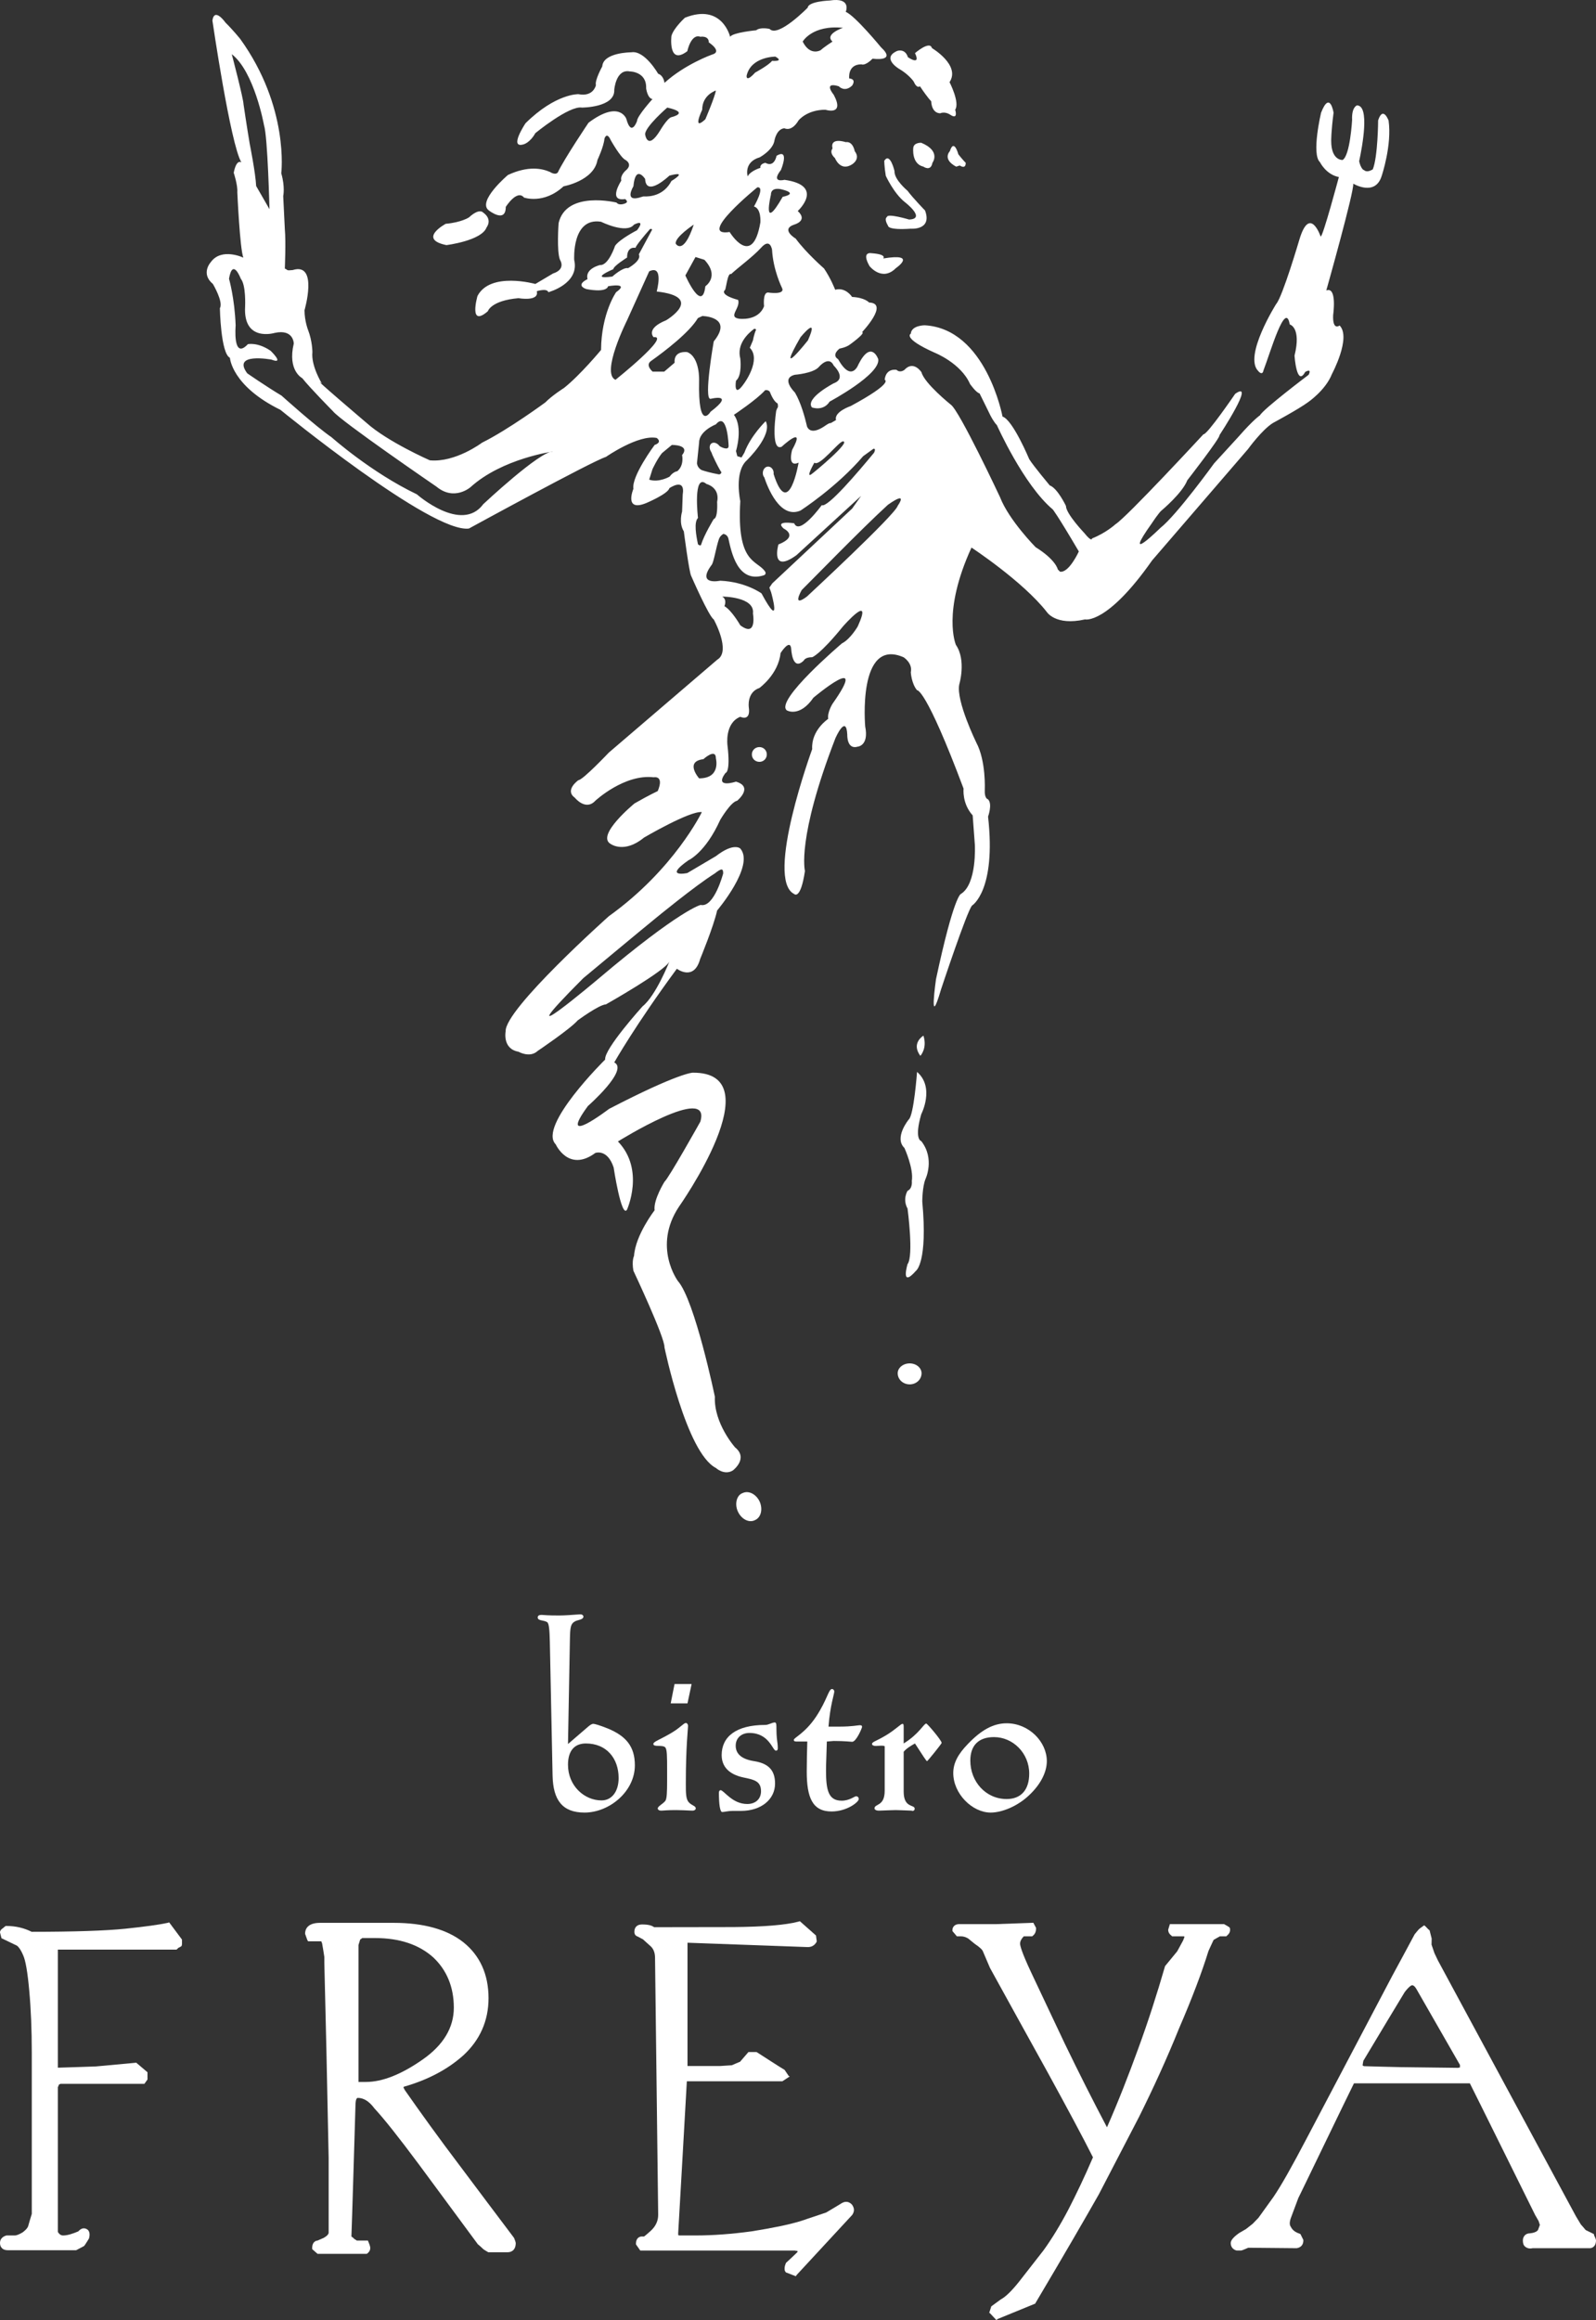 <?xml version="1.0" encoding="UTF-8"?>
<svg width="139px" height="202px" viewBox="0 0 139 202" version="1.1" xmlns="http://www.w3.org/2000/svg" xmlns:xlink="http://www.w3.org/1999/xlink">
    <rect x="0" y="0" width="139" height="202" fill="#333333" stroke="none"/>
    <title>Freya-logo-wit</title>
    <g id="Page-1" stroke="none" stroke-width="1" fill="none" fill-rule="evenodd">
        <g id="Elementen-los" transform="translate(-780, -1531)" fill="#FFFFFF">
            <g id="Freya-logo-wit" transform="translate(780, 1531)">
                <path d="M64.687,129.993 C64.153,130.175 63.973,130.932 64.25,131.573 C64.545,132.251 65.213,132.613 65.731,132.362 C66.268,132.146 66.456,131.429 66.167,130.751 C65.873,130.106 65.213,129.747 64.687,129.993" id="Fill-4-Copy-3"></path>
                <path d="M120.025,10.479 C120.025,10.479 120.007,13.631 119.561,14.744 C119.283,14.912 119.061,14.949 118.901,14.878 L118.693,14.753 C118.516,14.563 118.42,14.268 118.373,14.036 C118.643,12.78 119.321,9.169 118.178,9.177 C118.178,9.177 117.706,9.324 117.759,10.433 C117.759,10.433 117.587,13.561 116.928,13.929 C116.928,13.929 115.938,13.999 115.938,12.267 C115.938,12.267 115.929,11.443 116.144,9.815 C116.144,9.815 115.83,7.826 115.055,9.815 C115.055,9.815 114.198,13.424 114.956,14.115 C114.956,14.115 115.484,15.2 116.606,15.415 C116.606,15.414 115.206,20.655 115.019,20.597 C115.019,20.597 114.083,17.818 113.171,20.846 C113.171,20.846 111.698,25.854 111.147,26.465 C111.147,26.465 108.29,30.998 109.577,32.298 C109.577,32.298 109.942,32.767 110.04,32.245 C110.62,30.759 111.96,26.07 112.325,28.247 C112.325,28.247 113.359,28.49 112.743,30.966 C112.743,30.966 112.929,33.741 113.671,32.387 C113.671,32.387 114.28,32.011 113.975,32.63 C113.975,32.63 110.004,35.625 109.736,36.16 C109.736,36.16 109.183,36.518 107.888,37.998 L105.739,40.345 C105.739,40.345 102.471,44.864 101.061,45.964 C101.061,45.964 97.572,49.403 100.339,45.526 C100.339,45.526 100.946,44.601 101.187,44.425 C101.187,44.425 102.971,42.936 103.408,41.813 C103.408,41.813 106.308,38.087 106.212,37.882 C106.212,37.882 109.423,32.999 107.577,34.288 C107.577,34.288 105.123,37.882 104.81,37.812 C104.81,37.812 98.134,45.031 97.154,45.641 C97.154,45.641 96.307,46.414 95.11,46.878 C95.11,46.878 95.11,47.256 94.431,46.403 C94.431,46.403 92.835,44.728 92.835,44.047 C92.835,44.047 92.103,42.504 91.426,42.264 C91.426,42.264 89.978,40.533 89.638,39.978 C89.638,39.978 88.212,36.555 87.312,36.269 C87.312,36.269 85.891,28.626 80.535,28.321 C80.535,28.321 79.379,28.321 79.325,29.053 C79.325,29.053 78.539,29.43 81.413,30.713 C81.413,30.713 83.688,31.618 84.48,33.429 C84.48,33.429 85.008,34.188 85.312,34.252 C85.312,34.252 85.982,35.599 86.257,36.17 C86.257,36.17 86.544,36.741 86.821,37.014 C86.821,37.014 89.139,42.213 91.685,44.352 C91.685,44.352 92.005,44.692 93.959,48.014 C93.959,48.014 93.094,49.916 92.316,49.772 C92.316,49.772 91.952,49.397 92.129,49.584 C92.129,49.584 91.978,48.752 90.195,47.642 C90.195,47.642 87.863,45.283 87.095,43.286 C87.095,43.286 83.544,35.712 82.805,35.229 C82.805,35.229 80.51,33.39 80.253,32.409 C80.253,32.409 79.565,31.337 78.77,32.202 C78.77,32.202 78.395,32.504 78.083,32.202 C78.083,32.202 77.164,32.011 77.048,33.069 C77.048,33.069 77.916,33.286 74.095,35.352 C74.095,35.352 72.613,35.848 72.811,36.575 C72.811,36.575 72.613,36.688 72.345,36.842 C72.292,36.815 72.176,36.861 71.935,37.021 C70.855,37.791 70.443,37.48 70.292,37.154 C70.096,36.303 69.747,35.039 69.229,34.17 C69.229,34.17 67.944,32.942 69.229,32.63 C69.229,32.63 70.811,32.513 71.312,31.956 C71.312,31.956 72.184,30.899 72.613,31.833 C72.613,31.833 73.792,32.942 72.613,33.371 C72.613,33.371 70.105,34.673 70.711,35.472 C70.711,35.472 71.693,35.848 72.256,34.966 C72.256,34.966 76.71,32.587 76.486,31.266 C76.486,31.266 75.888,29.536 74.772,31.708 C74.772,31.708 74.184,33.398 72.987,31.266 C72.987,31.266 72.372,30.966 73.114,30.353 C73.114,30.353 73.677,30.254 73.998,30.014 C73.998,30.014 75.442,28.985 75.078,28.919 C75.078,28.919 77.469,26.402 75.693,26.34 C75.693,26.339 75.326,25.908 74.21,25.854 C74.21,25.854 73.659,24.976 72.738,25.228 C72.738,25.228 72.364,24.252 71.767,23.375 C71.767,23.375 70.184,21.992 69.3,20.775 C69.301,20.775 67.944,19.977 69.167,19.556 C69.167,19.556 70.408,19.234 69.479,18.372 C69.479,18.372 71.888,16.16 68.319,15.657 C68.319,15.657 67.087,15.981 68.016,14.797 C68.016,14.797 68.811,12.878 67.633,13.561 C67.633,13.561 67.454,14.616 66.66,14.178 C66.66,14.178 66.168,14.248 66.223,14.616 C66.223,14.616 65.375,14.86 65.116,15.353 C65.116,15.353 64.74,14.115 66.168,13.697 C66.168,13.697 67.338,13.066 67.454,12.207 C67.454,12.207 67.633,11.221 68.319,11.167 C68.319,11.167 68.927,11.527 69.551,10.479 C69.551,10.479 70.275,9.555 71.888,9.555 C71.888,9.555 73.602,10.112 72.613,8.254 C72.613,8.254 71.633,7.083 73.05,7.511 C73.052,7.511 73.55,8.076 74.21,7.456 C74.21,7.456 74.638,6.894 73.96,6.83 C73.961,6.83 73.792,5.601 75.023,5.601 C75.023,5.601 75.326,5.781 75.997,5.109 C75.997,5.109 78.146,5.421 76.728,4.115 C76.728,4.115 74.452,1.347 73.659,1.034 C73.659,1.034 74.21,-0.258 72.256,0.046 C72.256,0.046 70.408,0.11 70.346,0.666 C70.346,0.666 67.757,3.317 67.026,2.519 C67.026,2.519 66.223,2.331 65.858,2.636 C65.858,2.636 63.83,2.823 63.589,3.202 C63.589,3.202 62.904,0.253 59.655,1.542 C59.655,1.542 58.673,2.43 58.477,3.127 C58.477,3.127 58.164,5.747 59.86,4.457 C59.86,4.457 60.181,2.906 60.994,3.202 C60.994,3.202 61.733,3.074 61.733,3.693 C61.733,3.693 62.983,4.501 61.993,4.76 C61.993,4.76 59.655,5.593 57.87,7.216 C57.87,7.216 57.817,6.588 57.317,6.418 C57.317,6.418 56.146,4.364 54.988,4.553 C54.988,4.553 52.533,4.553 52.454,5.781 C52.454,5.781 51.783,6.99 51.9,7.415 C51.9,7.415 51.695,8.458 50.373,8.2 C50.373,8.2 48.4,8.13 45.77,10.729 C45.77,10.729 44.288,12.942 45.582,12.573 C45.582,12.573 46.135,12.461 46.626,11.591 C46.626,11.591 49.571,9.177 50.68,9.367 C50.68,9.367 53.569,9.367 53.497,7.826 C53.497,7.826 53.632,5.979 54.853,6.22 C54.853,6.219 56.336,6.22 56.273,7.692 C56.273,7.692 56.389,8.568 56.826,8.626 C56.826,8.624 55.48,10.112 55.48,10.539 C55.48,10.539 54.988,11.965 54.55,10.354 C54.55,10.352 53.961,8.658 51.257,10.685 C51.257,10.685 49.125,13.85 48.58,15.019 C48.33,15.292 47.867,14.949 47.867,14.949 L47.885,14.966 C47.215,14.673 46.01,14.41 44.236,15.236 C44.236,15.236 41.53,17.524 42.567,18.317 C42.567,18.317 44.048,19.485 44.048,18.016 C44.048,18.016 45.029,16.455 45.636,17.2 C45.636,17.2 47.358,17.818 49.08,16.223 C49.08,16.223 51.731,15.747 52.034,13.929 C52.034,13.929 52.587,12.762 52.641,12.081 C52.641,12.081 52.828,11.401 53.194,12.207 C53.194,12.207 54.06,13.75 54.48,13.929 C54.48,13.929 55.165,14.306 54.48,14.86 C54.48,14.86 53.987,15.292 54.113,15.722 C54.113,15.722 52.891,17.575 54.444,17.332 C54.444,17.332 54.801,17.575 54.444,17.711 C54.444,17.711 53.936,17.944 53.693,17.638 C53.693,17.638 49.321,16.561 48.652,19.42 C48.652,19.42 48.464,21.893 48.775,22.631 C48.775,22.631 49.329,23.435 48.162,23.814 L46.626,24.724 C46.626,24.724 42.7,23.624 41.584,25.773 C41.584,25.773 40.781,28.572 42.486,27.1 C42.486,27.1 42.754,26.17 45.153,25.961 C45.153,25.961 46.984,26.287 46.751,25.354 C46.751,25.354 47.643,25.065 47.758,25.442 C47.758,25.442 50.499,24.718 50.009,22.631 C50.009,22.631 49.776,18.901 52.347,19.307 C52.347,19.307 54.55,20.406 55.219,19.556 C55.219,19.556 56.273,19.001 55.48,20.047 C55.48,20.047 53.97,20.818 53.569,21.401 C53.569,21.401 52.998,23.141 52.258,23.075 C52.258,23.075 50.928,23.375 51.169,24.305 C51.169,24.305 50.06,24.797 51.052,25.166 C51.052,25.166 52.776,25.542 52.961,24.923 C52.961,24.923 54.898,24.565 53.659,25.442 C53.659,25.442 52.373,27.262 52.347,30.47 C52.347,30.47 50.551,32.641 49.125,33.776 C49.125,33.776 48.097,34.422 47.491,35.039 C47.491,35.039 44.288,37.399 41.984,38.542 C41.984,38.542 39.667,40.291 37.435,40.079 C37.435,40.079 33.759,38.464 31.928,36.824 C31.928,36.824 26.886,32.541 28.03,33.39 C28.03,33.39 27.083,31.869 27.207,30.659 C27.207,30.659 27.207,29.7 26.832,28.738 C26.832,28.738 26.521,27.955 26.521,27.01 C26.521,27.01 27.753,22.799 25.487,23.514 C24.907,23.571 25.112,23.514 24.807,23.382 C24.807,23.382 24.907,20.998 24.807,19.958 L24.666,17.072 C24.666,17.072 24.844,16.276 24.496,15.091 C24.496,15.091 25.218,9.339 20.907,3.37 C20.907,3.37 20.283,2.602 19.642,1.971 C19.642,1.971 18.676,0.595 18.499,1.785 C18.499,1.785 20.068,12.547 21.024,14.142 C21.024,14.141 20.606,13.783 20.355,15.04 C20.355,15.04 20.714,16.116 20.668,16.734 C20.668,16.734 20.892,21.686 21.194,22.432 C21.194,22.431 19.284,21.527 18.356,22.827 C18.356,22.827 17.447,23.814 18.542,24.724 C18.542,24.724 19.472,26.287 19.15,26.831 C19.15,26.831 19.222,30.773 20.025,31.151 C20.025,31.151 20.159,33.59 24.424,35.684 C24.424,35.684 37.595,46.458 40.842,46.017 C40.842,46.017 51.542,40.164 52.776,39.779 C52.776,39.779 55.594,37.812 57.193,38.131 C57.193,38.131 57.735,38.489 57.012,38.742 C57.012,38.742 54.988,41.458 55.165,42.558 C55.165,42.558 54.308,44.601 56.273,43.804 C56.273,43.804 58.173,43.006 58.298,42.504 C58.298,42.504 59.708,41.521 59.459,43.063 L59.405,44.539 C59.405,44.539 59.092,45.526 59.557,46.266 C59.557,46.266 60.021,49.856 60.199,50.148 C60.199,50.148 61.733,53.672 62.162,53.931 C62.162,53.931 63.697,56.708 62.474,57.433 L53.024,65.526 C53.024,65.526 50.749,67.928 50.373,67.928 C50.373,67.928 49.143,68.786 50.06,69.451 C50.06,69.451 51,70.634 51.847,69.72 C51.847,69.72 54.373,67.37 56.941,67.677 C56.941,67.677 57.87,67.479 57.283,68.879 C57.283,68.879 56.575,69.198 55.263,69.952 C55.263,69.952 51.847,72.748 53.194,73.486 C53.194,73.486 54.373,74.344 56.085,72.928 C56.085,72.928 60.082,70.582 61.126,70.707 C61.126,70.707 58.727,75.689 53.024,79.773 C53.024,79.773 43.941,87.875 44.038,89.794 C44.038,89.794 43.735,91.319 45.153,91.569 C45.153,91.569 46.145,92.145 46.832,91.498 C46.832,91.498 49.678,89.58 50.312,88.844 C50.312,88.844 52.149,87.484 52.776,87.446 C52.776,87.446 57.921,84.544 58.298,83.717 C58.298,83.717 57.128,86.692 55.958,87.623 C55.96,87.623 52.587,91.351 52.705,92.252 C52.705,92.252 46.813,98.056 48.4,99.635 C48.4,99.635 49.516,102.11 51.847,100.385 C51.847,100.385 52.891,99.991 53.443,101.644 C53.443,101.644 54.113,106.087 54.603,105.33 C54.603,105.33 56.192,101.854 53.818,99.383 C53.818,99.383 61.993,94.288 60.994,97.66 C60.994,97.66 58.245,102.573 57.87,102.895 C57.87,102.895 56.888,104.473 57.012,105.374 C57.012,105.374 55.345,107.518 55.219,109.35 C55.219,109.35 55.006,109.743 55.165,110.64 C55.165,110.64 57.921,116.482 57.87,117.307 C57.87,117.307 59.761,126.481 62.349,127.811 C62.349,127.811 63.08,128.49 63.83,128.025 C63.83,128.025 65.214,126.984 64.018,126.017 C64.018,126.017 62.162,123.935 62.26,121.609 C62.26,121.609 60.522,113.223 59.039,111.533 C59.039,111.533 56.826,108.559 59.12,105.082 C59.12,105.082 67.428,93.329 60.323,93.396 C60.323,93.396 59.12,93.396 53.043,96.549 C53.043,96.549 48.437,100.063 51.204,96.297 C51.204,96.297 54.801,93.148 53.497,92.502 C53.497,92.502 55.345,89.238 58.949,84.346 C58.949,84.346 60.432,85.476 60.976,83.503 C60.976,83.503 62.162,80.638 62.456,79.275 C62.456,79.275 65.768,75.365 64.474,73.879 C64.474,73.879 63.919,73.323 62.349,74.543 L59.86,76.013 C59.86,76.013 57.735,76.459 59.958,74.902 C59.958,74.902 61.431,74.257 62.724,71.387 C62.724,71.387 63.643,69.81 64.198,69.72 C64.198,69.72 65.667,68.52 64.099,68.055 C64.099,68.055 62.162,68.699 63.18,67.301 C63.18,67.301 63.643,67.301 63.358,64.897 C63.358,64.897 63.091,62.963 64.474,62.408 C64.474,62.408 65.403,62.874 65.214,61.568 C65.214,61.568 65.026,60.276 66.141,59.899 C66.141,59.899 67.793,58.709 67.981,56.862 C67.981,56.862 68.811,55.552 68.908,56.483 C68.909,56.483 68.989,58.51 70.007,57.507 C70.007,57.507 70.105,57.22 70.736,57.22 C70.736,57.22 71.39,57.031 73.415,54.542 C73.415,54.542 76.094,51.484 74.702,54.542 C74.702,54.542 74.061,55.652 73.327,56.017 C73.327,56.017 67.428,61.02 68.533,61.854 C68.533,61.854 69.633,62.499 70.845,60.744 C70.845,60.744 75.819,56.577 72.505,61.278 C72.505,61.278 72.032,62.032 72.131,62.589 C72.131,62.589 70.632,63.576 70.736,65.223 C70.736,65.223 66.595,76.55 69.167,77.838 C69.167,77.838 69.721,78.412 70.105,75.832 C70.105,75.832 69.363,73.037 72.766,64.253 C72.766,64.253 73.702,62.139 73.792,63.968 C73.792,63.968 73.737,65.294 74.702,65.008 C74.702,65.008 75.693,64.938 75.352,63.248 C75.352,63.248 74.657,55.453 78.701,57.228 C78.701,57.228 79.501,57.733 79.325,58.537 C79.325,58.537 79.379,59.514 79.868,60.097 C79.868,60.095 80.607,59.827 83.921,68.664 C83.921,68.664 83.77,69.952 84.713,70.992 C84.713,70.992 84.848,72.748 84.903,73.555 C84.903,73.555 85.097,76.978 83.679,77.838 C83.679,77.838 83.071,77.982 81.519,85.257 C81.519,85.257 80.85,89.919 81.958,86.141 C81.958,86.141 84.232,79.275 84.66,78.843 C84.66,78.843 86.775,77.553 86.053,71.098 C86.053,71.098 86.455,70.01 86.053,69.597 C86.053,69.596 85.731,69.557 85.767,68.786 C85.767,68.786 85.891,66.262 85.027,64.649 C85.027,64.649 83.251,61.02 83.544,59.594 C83.544,59.594 84.178,57.5 83.251,56.145 C83.251,56.143 82.02,53.313 84.61,47.676 C84.61,47.676 89.06,50.597 91.156,53.266 C91.156,53.266 91.908,54.515 94.494,53.931 C94.494,53.931 96.404,54.407 100.339,48.795 L108.693,39.101 C108.693,39.101 109.913,37.412 110.87,36.824 C110.872,36.824 113.145,35.599 113.914,35.024 C113.914,35.024 115.446,33.984 116.001,32.567 C116.001,32.567 117.706,29.396 116.67,28.34 C116.67,28.34 116.044,28.838 116.108,27.423 C116.108,27.423 116.471,24.916 115.51,25.289 C115.51,25.289 117.973,16.561 117.856,15.99 C117.856,15.99 119.777,17.153 120.337,15.308 C120.337,15.308 121.241,12.636 120.935,10.497 C120.935,10.497 120.452,9.177 120.025,10.479 Z M69.721,29.357 C69.721,29.357 71.39,27.322 70.364,29.636 C70.364,29.636 67.428,33.338 69.721,29.357 L69.721,29.357 Z M73.415,2.423 C73.415,2.423 71.767,2.977 72.505,3.619 C72.505,3.619 71.767,4.098 71.481,4.364 C71.481,4.364 70.561,4.929 69.908,3.619 C69.908,3.619 70.736,2.151 73.415,2.423 L73.415,2.423 Z M20.185,4.717 C22.158,6.245 22.995,10.908 22.995,10.908 C23.316,11.895 23.469,18.211 23.469,18.211 L22.309,16.196 C22.257,15.065 21.747,12.513 21.747,12.513 C21.489,10.988 21.212,9.097 21.212,9.097 C21.194,8.551 20.185,4.717 20.185,4.717 L20.185,4.717 Z M42.093,43.893 C40.19,46.466 36.302,43.037 36.302,43.037 C32.304,41.125 28.885,38.077 28.885,38.077 C27.53,37.154 24.522,34.448 24.522,34.448 C23.095,33.59 21.533,32.504 21.533,32.504 C20.159,30.659 23.639,31.31 23.639,31.31 C24.844,31.769 23.566,30.54 23.566,30.54 C22.433,29.769 21.586,29.968 21.586,29.968 C20.247,31.404 20.523,28.34 20.523,28.34 C20.437,25.961 19.945,24.269 19.945,24.269 C20.267,22.388 20.971,24.269 20.971,24.269 C21.435,24.823 21.348,26.671 21.348,26.671 C21.157,29.826 23.925,28.985 23.925,28.985 C25.585,28.625 25.585,29.915 25.585,29.915 C25.022,32.281 26.324,32.926 26.324,32.926 C26.994,33.776 28.985,35.79 28.985,35.79 C29.646,36.646 38.015,42.372 38.015,42.372 C39.568,43.66 40.977,42.417 40.977,42.417 C43.735,39.915 48.18,39.308 48.18,39.308 C47.062,39.228 42.093,43.893 42.093,43.893 L42.093,43.893 Z M62.252,76.048 C62.868,75.562 62.983,75.619 62.983,76.048 C62.983,76.048 62.198,79.059 61.021,78.79 C61.021,78.79 59.28,79.165 52.176,85.17 C52.176,85.17 43.414,92.569 50.795,85.17 C50.795,85.17 56.094,80.761 57.049,79.99 C57.049,79.99 60.538,77.121 62.252,76.048 L62.252,76.048 Z M60.887,67.769 C60.887,67.769 59.592,66.299 61.26,66.1 C61.26,66.1 62.349,65.097 62.349,66.028 C62.349,66.028 62.814,67.769 60.887,67.769 L60.887,67.769 Z M70.926,40.284 C71.39,40.66 73.05,38.43 73.415,38.43 C74.158,38.43 70.926,41.116 70.648,41.305 C70.156,41.627 70.926,40.284 70.926,40.284 L70.926,40.284 Z M67.141,16.958 C67.141,16.223 68.077,16.489 68.077,16.489 C69.633,16.868 68.167,17.136 68.167,17.136 C66.32,20.371 67.141,16.958 67.141,16.958 L67.141,16.958 Z M67.24,21.752 C67.338,23.513 68.088,25.03 68.088,25.03 C68.48,25.72 66.884,25.468 66.884,25.468 C66.409,25.468 66.543,26.662 66.543,26.662 C66.044,27.987 64.367,27.749 64.367,27.749 C63.358,27.596 64.519,26.814 64.286,26.113 C62.591,25.648 63.135,25.255 63.135,25.255 C63.232,25.21 63.358,23.693 63.67,23.867 C64.367,23.222 65.545,22.377 66.276,21.58 C67.087,20.655 67.24,21.752 67.24,21.752 L67.24,21.752 Z M64.839,33.338 C63.83,34.817 64.099,33.149 64.099,33.149 C64.66,32.693 64.474,31.215 64.474,31.215 C64.153,29.988 65.09,29.07 65.678,28.631 C65.768,28.631 65.828,28.641 65.847,28.712 C65.667,29.108 65.577,29.636 65.577,29.636 L65.303,30.281 C66.32,31.31 64.839,33.338 64.839,33.338 L64.839,33.338 Z M61.93,39.334 C61.966,39.377 62.02,39.547 62.046,39.612 C62.42,40.423 62.67,40.883 62.83,41.125 C62.805,41.215 62.76,41.293 62.618,41.305 C61.876,41.168 61.412,41.029 61.111,40.929 C60.842,40.783 60.734,40.56 60.699,40.345 L60.887,38.527 C60.887,37.513 62.349,36.947 62.349,36.947 C63.358,35.747 63.456,38.801 63.456,38.801 C63.492,39.308 62.698,38.885 62.663,38.829 C62.464,38.57 62.162,38.464 61.957,38.61 C61.772,38.742 61.761,39.074 61.93,39.334 L61.93,39.334 Z M65.026,6.588 C65.403,4.929 67.526,4.929 67.526,4.929 C68.346,5.387 67.24,5.298 67.24,5.298 C66.963,5.674 65.768,6.319 65.768,6.319 C64.938,7.236 65.026,6.588 65.026,6.588 L65.026,6.588 Z M65.955,16.313 C66.685,16.223 65.667,17.977 65.667,17.977 C66.32,18.166 66.223,19.366 66.223,19.366 C65.527,23.461 63.545,20.2 63.545,20.2 C60.6,20.655 65.955,16.313 65.955,16.313 L65.955,16.313 Z M61.156,9.555 C61.156,8.254 62.349,7.881 62.349,7.881 C62.26,8.446 61.431,10.386 61.431,10.386 C60.235,11.499 61.154,9.555 61.156,9.555 L61.156,9.555 Z M61.35,22.62 C62.715,24.08 61.431,24.923 61.431,24.923 C61.156,27.322 59.69,23.982 59.69,23.982 L60.573,22.377 L61.35,22.62 Z M60.421,19.556 C59.495,22.324 58.851,21.214 58.851,21.214 C58.753,20.655 60.421,19.556 60.421,19.556 L60.421,19.556 Z M58.112,9.367 C60.145,9.821 58.477,10.2 58.477,10.2 C58.112,10.291 57.467,11.401 57.467,11.401 C56.371,13.165 56.185,11.689 56.185,11.689 C56.185,11.032 58.112,9.367 58.112,9.367 L58.112,9.367 Z M55.165,16.223 C55.345,14.268 56.185,15.579 56.185,15.579 C56.273,17.232 58.298,15.292 58.298,15.292 C60.048,14.823 58.477,15.758 58.477,15.758 C57.817,17.021 56.638,17.136 56.033,17.101 C55.986,17.119 55.952,17.125 55.909,17.136 C54.247,17.711 55.165,16.223 55.165,16.223 L55.165,16.223 Z M53.328,24.08 C51.204,24.367 53.418,23.435 53.418,23.435 C53.418,23.169 54.614,22.424 54.614,22.424 C54.614,21.401 55.345,21.58 55.345,21.58 C55.407,21.356 56.085,20.543 56.602,19.952 C56.692,19.911 56.78,19.924 56.791,20.004 L55.638,22.145 C55.909,22.69 54.702,23.347 54.702,23.347 C54.247,23.247 53.327,24.08 53.328,24.08 L53.328,24.08 Z M53.604,33.069 C52.302,32.504 54.603,27.908 54.603,27.908 L56.54,23.624 C57.852,22.995 57.193,25.382 57.193,25.382 C61.431,25.854 58.022,27.882 58.022,27.882 C56.185,28.625 56.923,29.357 56.923,29.357 C58.477,29.177 53.604,33.069 53.604,33.069 L53.604,33.069 Z M59.405,39.627 C59.405,39.627 59.61,40.507 58.985,41.029 C58.985,41.029 58.637,41.061 58.317,41.5 C58.317,41.5 57.37,42.047 56.54,41.76 L56.826,40.849 C56.826,40.849 57.227,39.978 57.656,39.45 L58.511,38.742 C58.511,38.742 60.145,38.706 59.405,39.627 L59.405,39.627 Z M59.86,30.659 C59.86,30.659 58.663,30.47 58.753,31.583 L57.852,32.354 L56.836,32.354 C56.836,32.354 56.174,31.807 56.692,31.437 C57.921,30.566 60.055,28.928 60.778,27.701 C60.868,27.648 61.021,27.585 61.181,27.512 C61.921,27.555 63.654,27.882 62.162,29.726 C62.162,29.726 61.26,34.817 61.885,34.727 C61.885,34.727 64.099,34.17 61.885,35.848 C61.885,35.848 60.789,37.685 60.887,33.149 C60.887,33.149 60.976,31.115 59.86,30.659 L59.86,30.659 Z M60.789,47.39 C60.626,46.627 60.421,45.463 60.789,45.097 C60.789,45.097 60.323,41.116 61.528,42.138 C61.528,42.138 62.724,42.417 62.456,43.706 C62.456,43.706 62.546,45.097 62.162,45.192 C62.162,45.192 61.322,46.556 61.047,47.462 C60.958,47.516 60.868,47.462 60.789,47.39 L60.789,47.39 Z M64.474,54.443 C64.474,54.443 63.743,53.154 63.091,52.774 C63.091,52.774 63.358,52.219 62.904,51.942 C62.904,51.942 65.768,51.942 65.577,53.419 C65.577,53.419 65.955,55.552 64.474,54.443 L64.474,54.443 Z M67.258,50.793 L67.007,51.162 L67.159,51.573 C67.159,51.573 68.167,55.093 66.32,51.664 C66.32,51.664 64.938,50.653 62.724,50.561 C62.724,50.561 60.6,51.019 61.993,49.165 C62.171,48.911 62.367,47.648 62.608,46.952 C62.715,46.627 63.001,46.486 63.001,46.486 C63.001,46.486 63.347,46.52 63.437,46.888 C63.706,48.097 64.243,50.793 66.507,50.095 C66.507,50.095 66.83,50.006 66.595,49.703 C65.858,48.742 64.153,49.028 64.474,43.629 C64.474,43.629 63.919,41.116 65.026,40.095 C65.026,40.095 67.338,37.882 66.685,36.671 C66.685,36.671 65.375,37.935 64.83,39.414 L64.58,39.832 L64.214,39.719 L64.099,39.272 C64.099,39.272 64.74,37.22 63.919,36.117 C63.919,36.117 65.929,34.78 66.633,33.977 C66.767,33.946 66.9,33.963 67.035,34.09 C67.186,34.475 67.428,34.98 67.723,35.129 C67.757,35.273 67.793,35.451 67.676,35.572 C67.633,35.625 67.633,35.63 67.667,35.625 L67.605,35.747 C67.605,35.747 67.051,39.351 68.077,38.896 C68.077,38.896 70.265,36.868 68.989,39.17 C68.989,39.17 68.533,40.74 69.551,40.284 C69.551,40.284 68.686,45.39 67.373,41.267 C67.381,41.234 67.381,41.209 67.381,41.187 C67.381,40.877 67.159,40.623 66.9,40.623 C66.64,40.623 66.436,40.877 66.436,41.187 C66.436,41.332 66.475,41.468 66.561,41.553 C66.839,42.397 67.927,45.23 69.721,44.451 C69.721,44.451 72.873,42.417 75.175,39.719 L76.068,39.074 C76.191,39.048 76.264,39.128 76.121,39.42 C74.747,41.081 72.062,44.252 71.568,43.982 C71.568,43.982 69.633,46.671 69.167,45.562 C69.167,45.562 67.428,45.277 68.249,46.017 C68.249,46.017 69.633,46.671 67.793,47.407 C67.793,47.407 67.051,50.006 69.363,48.34 L74.997,43.175 L74.221,44.273 L67.258,50.793 Z M78.184,44.039 C78.003,44.781 70.275,51.942 70.275,51.942 C68.909,52.963 69.82,51.378 69.82,51.378 C70.685,50.527 74.961,46.117 77.324,43.956 C79.19,42.637 78.184,44.039 78.184,44.039 L78.184,44.039 Z" id="Fill-6-Copy-3"></path>
                <path d="M79.227,118.706 C78.647,118.706 78.183,119.098 78.183,119.564 C78.183,120.102 78.647,120.533 79.227,120.533 C79.804,120.533 80.261,120.102 80.261,119.564 C80.261,119.098 79.804,118.706 79.227,118.706" id="Fill-8-Copy-3"></path>
                <path d="M80.424,90.171 C80.424,90.171 79.324,90.814 80.156,91.929 C80.156,91.929 80.779,91.279 80.424,90.171" id="Fill-10-Copy-3"></path>
                <path d="M80.233,97.014 C80.233,97.014 81.439,94.688 79.868,93.328 C79.868,93.328 79.592,97.123 79.137,97.481 C79.137,97.481 77.841,99.06 78.77,99.952 C78.77,99.952 79.592,101.751 79.412,102.827 C79.412,102.827 79.501,103.472 79.04,103.682 C79.04,103.682 78.584,104.402 79.04,105.226 C79.04,105.226 79.592,109.349 79.04,110.065 C79.04,110.065 78.395,112.218 79.778,110.641 C79.778,110.641 80.814,109.925 80.323,104.616 C80.323,104.616 80.323,103.326 80.607,102.648 C80.608,102.648 81.439,100.889 80.233,99.35 C80.233,99.35 79.592,99.238 80.233,97.014" id="Fill-12-Copy-3"></path>
                <path d="M75.897,22.046 C75.897,22.046 74.986,21.859 75.729,23.168 C75.729,23.168 76.816,24.558 78.022,23.348 C78.022,23.348 79.985,22.002 76.924,22.504 C76.924,22.504 77.291,22.145 75.897,22.046" id="Fill-14-Copy-3"></path>
                <path d="M77.014,13.999 C77.014,13.999 77.014,14.522 77.146,15.309 C77.146,15.309 77.842,16.831 78.799,17.593 C78.799,17.593 80.718,19.054 79.173,19.114 C79.173,19.114 77.246,18.536 77.246,18.901 C77.246,18.901 76.95,19.007 77.352,19.678 C77.352,19.678 77.324,20.048 79.324,19.912 C79.324,19.912 81.207,20.075 80.566,18.329 C80.566,18.329 79.485,17.216 79.039,16.608 C79.039,16.608 77.861,15.637 77.905,14.893 C77.905,14.893 77.515,13.211 77.014,13.999" id="Fill-16-Copy-3"></path>
                <path d="M72.719,13.766 C72.719,13.766 73.177,14.966 74.203,14.315 C74.203,14.315 74.986,13.857 74.441,13.165 C74.441,13.165 74.292,12.28 73.658,12.376 C73.658,12.376 72.266,11.902 72.506,12.931 C72.506,12.931 72.176,13.264 72.719,13.766" id="Fill-18-Copy-3"></path>
                <path d="M80.233,12.43 C80.233,12.43 79.584,12.394 79.539,12.878 C79.539,12.878 79.368,14.269 80.424,14.511 C80.424,14.511 81.065,14.966 81.206,14.179 C81.206,14.179 81.994,13.164 80.233,12.43" id="Fill-20-Copy-3"></path>
                <path d="M82.724,13.165 C82.724,13.165 82.036,13.857 83.277,14.511 L83.591,14.41 C83.591,14.41 84.108,14.787 84.108,14.178 C84.108,14.178 83.83,13.904 83.464,13.434 C83.464,13.434 83.091,12.008 82.724,13.165" id="Fill-22-Copy-3"></path>
                <path d="M78.281,5.98 C79.138,6.471 79.564,7.082 79.564,7.082 C79.869,7.772 80.118,7.51 80.118,7.51 C80.85,8.604 81.099,8.811 81.099,8.811 C81.164,9.932 81.893,9.862 81.893,9.862 C82.334,9.683 82.751,9.985 82.751,9.985 C83.492,10.479 83.189,9.555 83.189,9.555 C83.616,8.927 82.698,7.153 82.698,7.153 C83.679,5.674 81.164,4.185 81.164,4.185 C80.976,3.506 79.69,4.625 79.69,4.625 C80.233,5.781 79.073,4.982 79.073,4.982 C78.825,4.185 78.147,4.431 78.147,4.431 C76.728,5.048 78.281,5.98 78.281,5.98" id="Fill-24-Copy-3"></path>
                <path d="M38.88,21.341 C38.88,21.341 41.948,20.963 42.378,19.798 C42.378,19.798 42.933,19.114 42.082,18.509 C42.082,18.509 41.772,18.077 40.843,18.928 C40.843,18.928 40.184,19.366 38.818,19.486 C38.818,19.486 36.336,20.818 38.88,21.341" id="Fill-26-Copy-3"></path>
                <path d="M66.141,65.045 C65.767,65.045 65.482,65.329 65.482,65.688 C65.482,66.048 65.767,66.332 66.141,66.332 C66.5,66.332 66.784,66.049 66.784,65.688 C66.784,65.329 66.5,65.045 66.141,65.045" id="Fill-28-Copy-3"></path>
                <g id="Group-15-Copy-2" transform="translate(0, 167.274)">
                    <path d="M14.601,0.143 C13.894,0.298 12.635,0.475 10.921,0.653 C9.206,0.829 6.456,0.922 2.757,0.922 C2.109,0.594 1.369,0.413 0.558,0.413 L0.495,0.413 L0.399,0.487 L0.252,0.608 C0.091,0.708 0,0.829 0,0.977 C0.011,1.039 0.102,1.375 0.102,1.375 L0.129,1.481 L1.487,2.134 C1.595,2.221 1.783,2.416 2.016,2.962 C2.227,3.417 2.403,4.439 2.546,6.034 C2.694,7.642 2.768,9.456 2.768,11.447 L2.768,25.484 C2.757,25.484 2.445,26.574 2.445,26.574 C2.403,26.678 2.301,26.843 1.983,27.083 C1.721,27.239 1.476,27.36 1.276,27.36 L0.558,27.36 C0.165,27.478 0,27.719 0,28.016 C0,28.399 0.252,28.644 0.65,28.644 L6.636,28.644 L7.321,28.28 C7.372,28.251 7.749,27.626 7.749,27.626 C7.844,27.275 7.805,27.036 7.656,26.879 C7.541,26.785 7.213,26.563 6.821,27.004 C6.363,27.198 5.891,27.36 5.498,27.36 C5.286,27.36 5.157,27.239 5.038,27.056 L5.038,14.445 C5.053,14.445 5.11,14.301 5.127,14.235 C5.184,14.2 5.212,14.183 5.264,14.16 C5.389,14.16 12.574,14.16 12.574,14.16 L12.846,13.781 L12.846,13.151 L11.867,12.319 L8.353,12.644 C8.353,12.644 5.794,12.735 5.038,12.753 L5.038,2.471 L15.376,2.471 L15.547,2.311 L15.728,2.221 L15.821,2.146 L15.849,2.004 L15.849,1.598 L14.733,0.1 L14.601,0.143 Z" id="Fill-30"></path>
                    <path d="M40.163,21.444 C38.227,18.891 36.608,16.636 35.276,14.731 C35.276,14.731 35.172,14.566 35.138,14.463 C35.162,14.445 35.162,14.422 35.172,14.411 C37.26,13.818 39.002,12.896 40.381,11.654 C41.794,10.338 42.547,8.674 42.547,6.7 C42.547,4.619 41.794,2.986 40.358,1.835 C38.933,0.708 36.884,0.142 34.285,0.142 L27.871,0.142 C26.742,0.142 26.571,0.738 26.571,1.092 C26.594,1.172 26.756,1.614 26.756,1.614 L26.833,1.749 L27.984,1.749 C28.004,1.835 28.052,1.924 28.052,1.924 L28.153,2.513 L28.248,3.118 L28.248,3.65 L28.428,11.238 L28.623,20.607 L28.623,27.118 C28.623,27.238 28.485,27.41 28.19,27.572 L27.656,27.805 C27.609,27.805 27.187,27.839 27.187,28.469 L27.187,28.549 L27.656,28.959 L31.928,28.959 L31.973,28.942 C32.21,28.765 32.303,28.531 32.21,28.251 C32.21,28.217 32.042,27.805 32.042,27.805 L31.071,27.805 C31.013,27.746 30.846,27.661 30.846,27.661 C30.846,27.627 30.697,27.508 30.605,27.451 C30.627,27.238 30.959,16.037 30.959,16.037 C30.959,15.829 30.981,15.383 31.162,15.383 C31.686,15.383 32.166,15.694 32.612,16.3 C33.465,17.22 34.752,18.847 36.495,21.19 L41.624,28.136 C41.68,28.159 42.09,28.549 42.09,28.549 C42.123,28.591 42.479,28.794 42.479,28.794 L42.523,28.822 L44.21,28.822 C44.437,28.822 44.917,28.724 44.917,28.017 C44.917,27.924 44.769,27.572 44.769,27.572 C44.709,27.508 40.163,21.444 40.163,21.444 M39.525,7.528 C39.525,9.257 38.624,10.783 36.792,12.055 C34.946,13.344 33.294,13.995 31.868,13.995 L31.222,13.995 L31.222,2.071 L31.368,1.597 C31.368,1.597 31.494,1.512 31.551,1.465 L32.655,1.465 C34.81,1.465 36.495,2.038 37.737,3.153 C38.912,4.26 39.525,5.737 39.525,7.528" id="Fill-32"></path>
                    <path d="M73.334,24.533 C73.334,24.544 71.955,25.361 71.955,25.361 L69.79,26.089 C68.661,26.443 67.19,26.722 65.448,27.003 C63.718,27.238 62.087,27.36 60.583,27.36 L59.205,27.36 C59.205,27.36 59.114,27.36 59.067,27.329 L59.067,27.13 C59.067,27.14 59.728,15.596 59.819,13.937 L68.137,13.937 L68.776,13.518 L68.682,13.461 L68.331,12.941 C68.273,12.931 65.915,11.404 65.915,11.404 L65.869,11.39 L65.184,11.39 L64.444,12.247 C64.504,12.203 63.738,12.54 63.738,12.54 L62.748,12.605 L59.876,12.605 L59.876,1.873 C60.32,1.885 70.348,2.252 70.348,2.252 C70.597,2.252 70.895,2.181 71.113,1.814 L71.134,1.745 L71.066,1.242 L69.663,0 L69.548,0.035 C68.42,0.332 66.531,0.487 63.885,0.509 C63.887,0.509 57.141,0.52 56.97,0.52 C56.753,0.367 56.47,0.282 55.913,0.282 C55.491,0.282 55.249,0.52 55.249,0.922 C55.249,1.126 55.342,1.271 55.523,1.326 L56.001,1.582 L56.71,2.22 C56.947,2.471 57.049,2.797 57.049,3.199 L57.323,25.568 C57.323,26.049 57.141,26.52 56.699,26.935 C56.699,26.935 56.228,27.36 56.094,27.451 L55.843,27.451 C55.672,27.477 55.387,27.599 55.387,28.074 L55.387,28.136 L55.764,28.674 L69.219,28.674 C69.219,28.674 69.367,28.709 69.46,28.709 L69.46,28.794 C69.367,28.907 68.456,29.745 68.456,29.745 C68.365,29.949 68.331,30.101 68.331,30.259 C68.331,30.398 68.365,30.496 68.456,30.58 L69.312,30.911 L69.389,30.793 L74.225,25.568 C74.441,25.246 74.406,24.961 74.202,24.676 C73.962,24.418 73.666,24.353 73.334,24.533" id="Fill-34"></path>
                    <path d="M106.607,0.252 L101.889,0.252 L101.741,0.738 C101.741,0.973 101.853,1.127 102.038,1.27 L102.085,1.317 L103.097,1.317 C103.097,1.317 103.141,1.327 103.164,1.352 C103.12,1.494 103.026,1.703 103.026,1.703 L102.527,2.62 L101.469,3.908 C100.763,6.344 99.997,8.737 99.119,11.127 C98.298,13.383 97.412,15.664 96.409,17.942 C95.189,15.628 93.959,13.194 92.729,10.648 L89.811,4.47 C88.955,2.649 88.842,2.105 88.842,1.959 C88.842,1.749 88.955,1.528 89.162,1.317 L89.902,1.317 L89.949,1.27 C90.073,1.172 90.232,0.997 90.232,0.641 L90.232,0.577 L89.994,0.132 L89.845,0.143 L86.779,0.252 L83.535,0.252 C83.193,0.252 82.95,0.46 82.95,0.774 L82.95,0.859 L83.339,1.317 L83.714,1.317 C83.898,1.317 84.091,1.375 84.307,1.494 L84.888,1.967 C85.368,2.288 85.563,2.499 85.607,2.631 L86.221,4.068 C86.221,4.086 91.279,13.227 91.279,13.227 C92.966,16.31 94.289,18.77 95.189,20.557 C94.482,22.21 93.751,23.737 93.06,25.081 C92.342,26.455 91.601,27.66 90.892,28.644 L88.774,31.358 C88.135,32.163 87.592,32.702 87.155,32.934 L86.336,33.532 L86.155,34.094 L86.221,34.133 L86.779,34.726 L86.883,34.636 L90.165,33.292 L90.189,33.235 C92.729,28.959 94.573,25.768 95.702,23.778 L99.199,17.043 C100.431,14.567 101.615,11.991 102.685,9.337 C103.826,6.699 104.68,4.435 105.249,2.593 C105.249,2.593 105.603,1.813 105.694,1.63 C105.786,1.579 106.161,1.352 106.239,1.317 L106.801,1.317 L106.855,1.259 C107.096,1.063 107.131,0.888 107.131,0.774 C107.131,0.685 107.131,0.618 107.096,0.565 C107.096,0.52 106.607,0.252 106.607,0.252" id="Fill-36"></path>
                    <path d="M138.827,27.329 L138.817,27.239 L138.101,26.888 C138.101,26.878 137.678,26.397 137.678,26.397 L137.255,25.694 L125.235,3.422 L124.93,2.781 L124.676,2.037 L124.688,1.511 L124.506,0.793 C124.45,0.775 124.176,0.475 124.176,0.475 L124.039,0.356 L123.89,0.461 L123.628,0.653 C123.56,0.697 123.207,1.137 123.207,1.137 C123.207,1.154 121.25,4.766 121.25,4.766 L117.796,11.326 L113.751,19.006 C112.518,21.357 111.573,23.039 110.902,24.017 L109.602,25.824 L109.102,26.341 C109.102,26.345 108.521,26.8 108.521,26.8 L107.917,27.151 C107.37,27.541 107.187,27.805 107.187,28.038 C107.197,28.371 107.392,28.59 107.7,28.673 L108.099,28.673 C108.166,28.673 108.714,28.429 108.714,28.429 L112.941,28.469 C113.317,28.399 113.511,28.158 113.511,27.805 L113.511,27.747 L113.259,27.239 L113.168,27.198 C112.817,27.082 112.555,26.888 112.43,26.62 C112.282,26.442 112.304,26.133 112.463,25.737 L113.078,24.092 C113.078,24.121 117.349,15.253 117.92,14.115 L128.014,14.115 C128.141,14.344 133.702,25.584 133.702,25.584 L133.998,26.096 L134.112,26.442 L133.951,26.878 C133.849,27.055 133.519,27.151 133.232,27.175 C132.903,27.175 132.63,27.411 132.63,27.805 C132.631,28.016 132.675,28.217 132.834,28.339 C132.996,28.469 133.198,28.531 133.476,28.469 L138.466,28.469 C138.578,28.469 139,28.399 139,27.776 C139,27.687 138.827,27.329 138.827,27.329 L138.827,27.329 Z M127.15,12.632 L127.15,12.735 C127.15,12.729 127.013,12.753 126.981,12.766 C126.922,12.766 122,12.705 122,12.705 C122,12.705 118.797,12.632 118.797,12.621 C118.798,12.621 118.707,12.587 118.671,12.553 C118.671,12.485 118.742,12.146 118.742,12.146 L120.826,8.675 L122.331,6.184 C122.741,5.639 122.946,5.576 122.979,5.576 C123.07,5.576 123.184,5.618 123.333,5.858 L127.15,12.512 L127.15,12.632 Z" id="Fill-40"></path>
                </g>
                <polygon id="Fill-38-Copy-2" points="107.741 179.332 107.741 179.296 107.741 179.274"></polygon>
                <g id="bistro" transform="translate(46.832, 140.558)" fill-rule="nonzero">
                    <path d="M1.055,2.407 L1.294,14.056 C1.342,16.15 2.133,17.257 4.074,17.257 C6.231,17.257 8.46,15.428 8.46,13.141 C8.46,11.481 7.669,10.59 6.112,9.94 C5.393,9.651 4.961,9.531 4.841,9.531 C4.698,9.531 4.53,9.651 4.314,9.844 L2.636,11.288 L2.804,2.118 C2.828,1.131 2.852,0.794 3.307,0.578 C3.523,0.481 3.979,0.457 3.979,0.193 C3.979,0.096 3.883,0 3.739,0 L3.643,0 C2.948,0.048 2.373,0.096 1.869,0.096 C1.486,0.096 1.007,0.096 0.383,0.048 L0.288,0.048 C0.12,0.048 0,0.12 0,0.265 C0,0.578 0.503,0.481 0.815,0.674 C0.983,0.77 1.031,1.348 1.055,2.407 Z M4.194,11.24 C5.992,11.24 7.046,12.54 7.046,14.248 C7.046,15.428 6.447,16.198 5.56,16.198 C4.05,16.198 2.636,14.922 2.636,13.093 C2.636,11.89 3.188,11.24 4.194,11.24 Z" id="Shape"></path>
                    <path d="M10.814,17.088 C11.413,17.04 11.821,17.04 12.06,17.04 C12.42,17.04 12.875,17.064 13.426,17.088 L13.474,17.088 C13.666,17.088 13.762,16.992 13.762,16.896 C13.762,16.655 13.402,16.655 13.139,16.342 C12.899,16.053 12.899,15.548 12.899,14.706 C12.899,11.529 13.091,9.94 13.091,9.724 C13.091,9.555 12.995,9.459 12.899,9.459 C12.707,9.459 12.444,9.844 11.677,10.301 C10.622,10.927 10.071,11.071 10.071,11.288 C10.071,11.577 10.862,11.336 11.102,11.577 C11.269,11.745 11.269,12.395 11.269,13.55 L11.269,14.489 C11.269,15.476 11.245,16.029 11.125,16.222 C10.91,16.511 10.454,16.703 10.454,16.896 C10.454,16.992 10.55,17.088 10.742,17.088 L10.814,17.088 Z M11.581,7.75 L13.043,7.75 L13.402,6.065 L11.916,6.065 L11.581,7.75 Z" id="Shape"></path>
                    <path d="M20.669,14.73 C20.669,13.55 20.07,12.973 18.848,12.78 C17.769,12.612 17.242,12.154 17.242,11.432 C17.242,10.783 17.721,10.325 18.44,10.325 C20.166,10.325 20.453,11.866 20.741,11.866 C20.861,11.866 20.909,11.793 20.909,11.649 C20.909,11.36 20.861,11.071 20.861,11.071 C20.861,11.071 20.789,10.638 20.789,9.964 C20.789,9.603 20.789,9.411 20.645,9.411 C20.406,9.411 20.118,9.627 19.806,9.627 C17.266,9.627 16.02,10.662 16.02,12.251 C16.02,13.262 16.667,13.935 17.913,14.2 C18.848,14.393 19.447,14.513 19.447,15.404 C19.447,16.053 18.991,16.511 18.248,16.511 C16.93,16.511 16.211,15.307 15.924,15.307 C15.852,15.307 15.78,15.38 15.78,15.524 C15.78,16.535 15.876,17.209 16.067,17.209 C16.259,17.209 16.571,17.112 16.978,17.112 L17.697,17.112 C19.471,17.112 20.669,16.102 20.669,14.73 Z" id="Path"></path>
                    <path d="M23.478,11.071 C23.454,11.914 23.43,12.804 23.43,13.695 C23.43,15.957 23.933,17.161 25.587,17.161 C26.929,17.161 27.96,16.342 27.96,16.078 C27.96,15.933 27.864,15.837 27.72,15.837 C27.6,15.837 27.145,16.222 26.474,16.222 C25.324,16.222 25.108,15.331 25.108,13.599 C25.108,12.949 25.156,12.106 25.18,11.071 C25.515,11.047 25.731,11.023 25.779,11.023 C26.762,11.023 27.289,11.095 27.385,11.095 C27.744,11.095 28.248,9.892 28.248,9.796 C28.248,9.675 28.176,9.651 28.032,9.651 C27.912,9.651 27.361,9.772 26.33,9.772 L25.324,9.772 C25.467,7.918 25.827,6.956 25.827,6.715 C25.827,6.595 25.731,6.498 25.635,6.498 C25.324,6.498 25.228,7.413 24.245,8.905 C23.262,10.373 22.304,10.734 22.304,10.927 C22.304,11.071 22.424,11.071 22.639,11.071 L23.478,11.071 Z" id="Path"></path>
                    <path d="M29.762,17.088 C30.481,17.064 30.961,17.04 31.176,17.04 C31.392,17.04 31.847,17.064 32.542,17.088 C32.59,17.088 32.614,17.112 32.638,17.112 C32.758,17.112 32.83,17.04 32.83,16.92 C32.83,16.535 31.871,16.896 31.871,15.428 L31.871,11.962 C32.111,11.673 32.471,11.456 32.854,11.24 C33.549,12.299 33.837,12.78 33.909,12.78 C33.956,12.78 35.179,11.264 35.179,11.192 C35.179,10.975 33.933,9.507 33.837,9.507 C33.621,9.507 33.237,10.397 31.871,11.24 L31.871,9.844 C31.871,9.675 31.871,9.531 31.775,9.531 C31.608,9.531 31.2,10.012 30.313,10.542 C29.427,11.071 29.115,11.095 29.115,11.288 C29.115,11.384 29.235,11.456 29.451,11.456 C29.571,11.456 29.738,11.432 29.906,11.432 C30.026,11.432 30.122,11.432 30.218,11.481 L30.218,15.355 C30.218,16.751 29.331,16.463 29.331,16.896 C29.331,16.992 29.475,17.088 29.69,17.088 L29.762,17.088 Z" id="Path"></path>
                    <path d="M40.84,9.483 C39.665,9.483 38.611,10.085 37.46,11.288 C36.622,12.154 36.19,12.925 36.19,13.815 C36.19,15.62 37.844,17.257 39.45,17.257 C40.432,17.257 41.822,16.703 42.853,15.692 C43.836,14.754 44.339,13.695 44.339,12.78 C44.339,11.095 42.781,9.483 40.84,9.483 Z M39.737,10.686 C41.391,10.686 42.805,12.082 42.805,13.863 C42.805,15.259 42.11,16.078 40.84,16.078 C39.018,16.078 37.676,14.561 37.676,12.732 C37.676,11.408 38.395,10.686 39.737,10.686 Z" id="Shape"></path>
                </g>
            </g>
        </g>
    </g>
</svg>